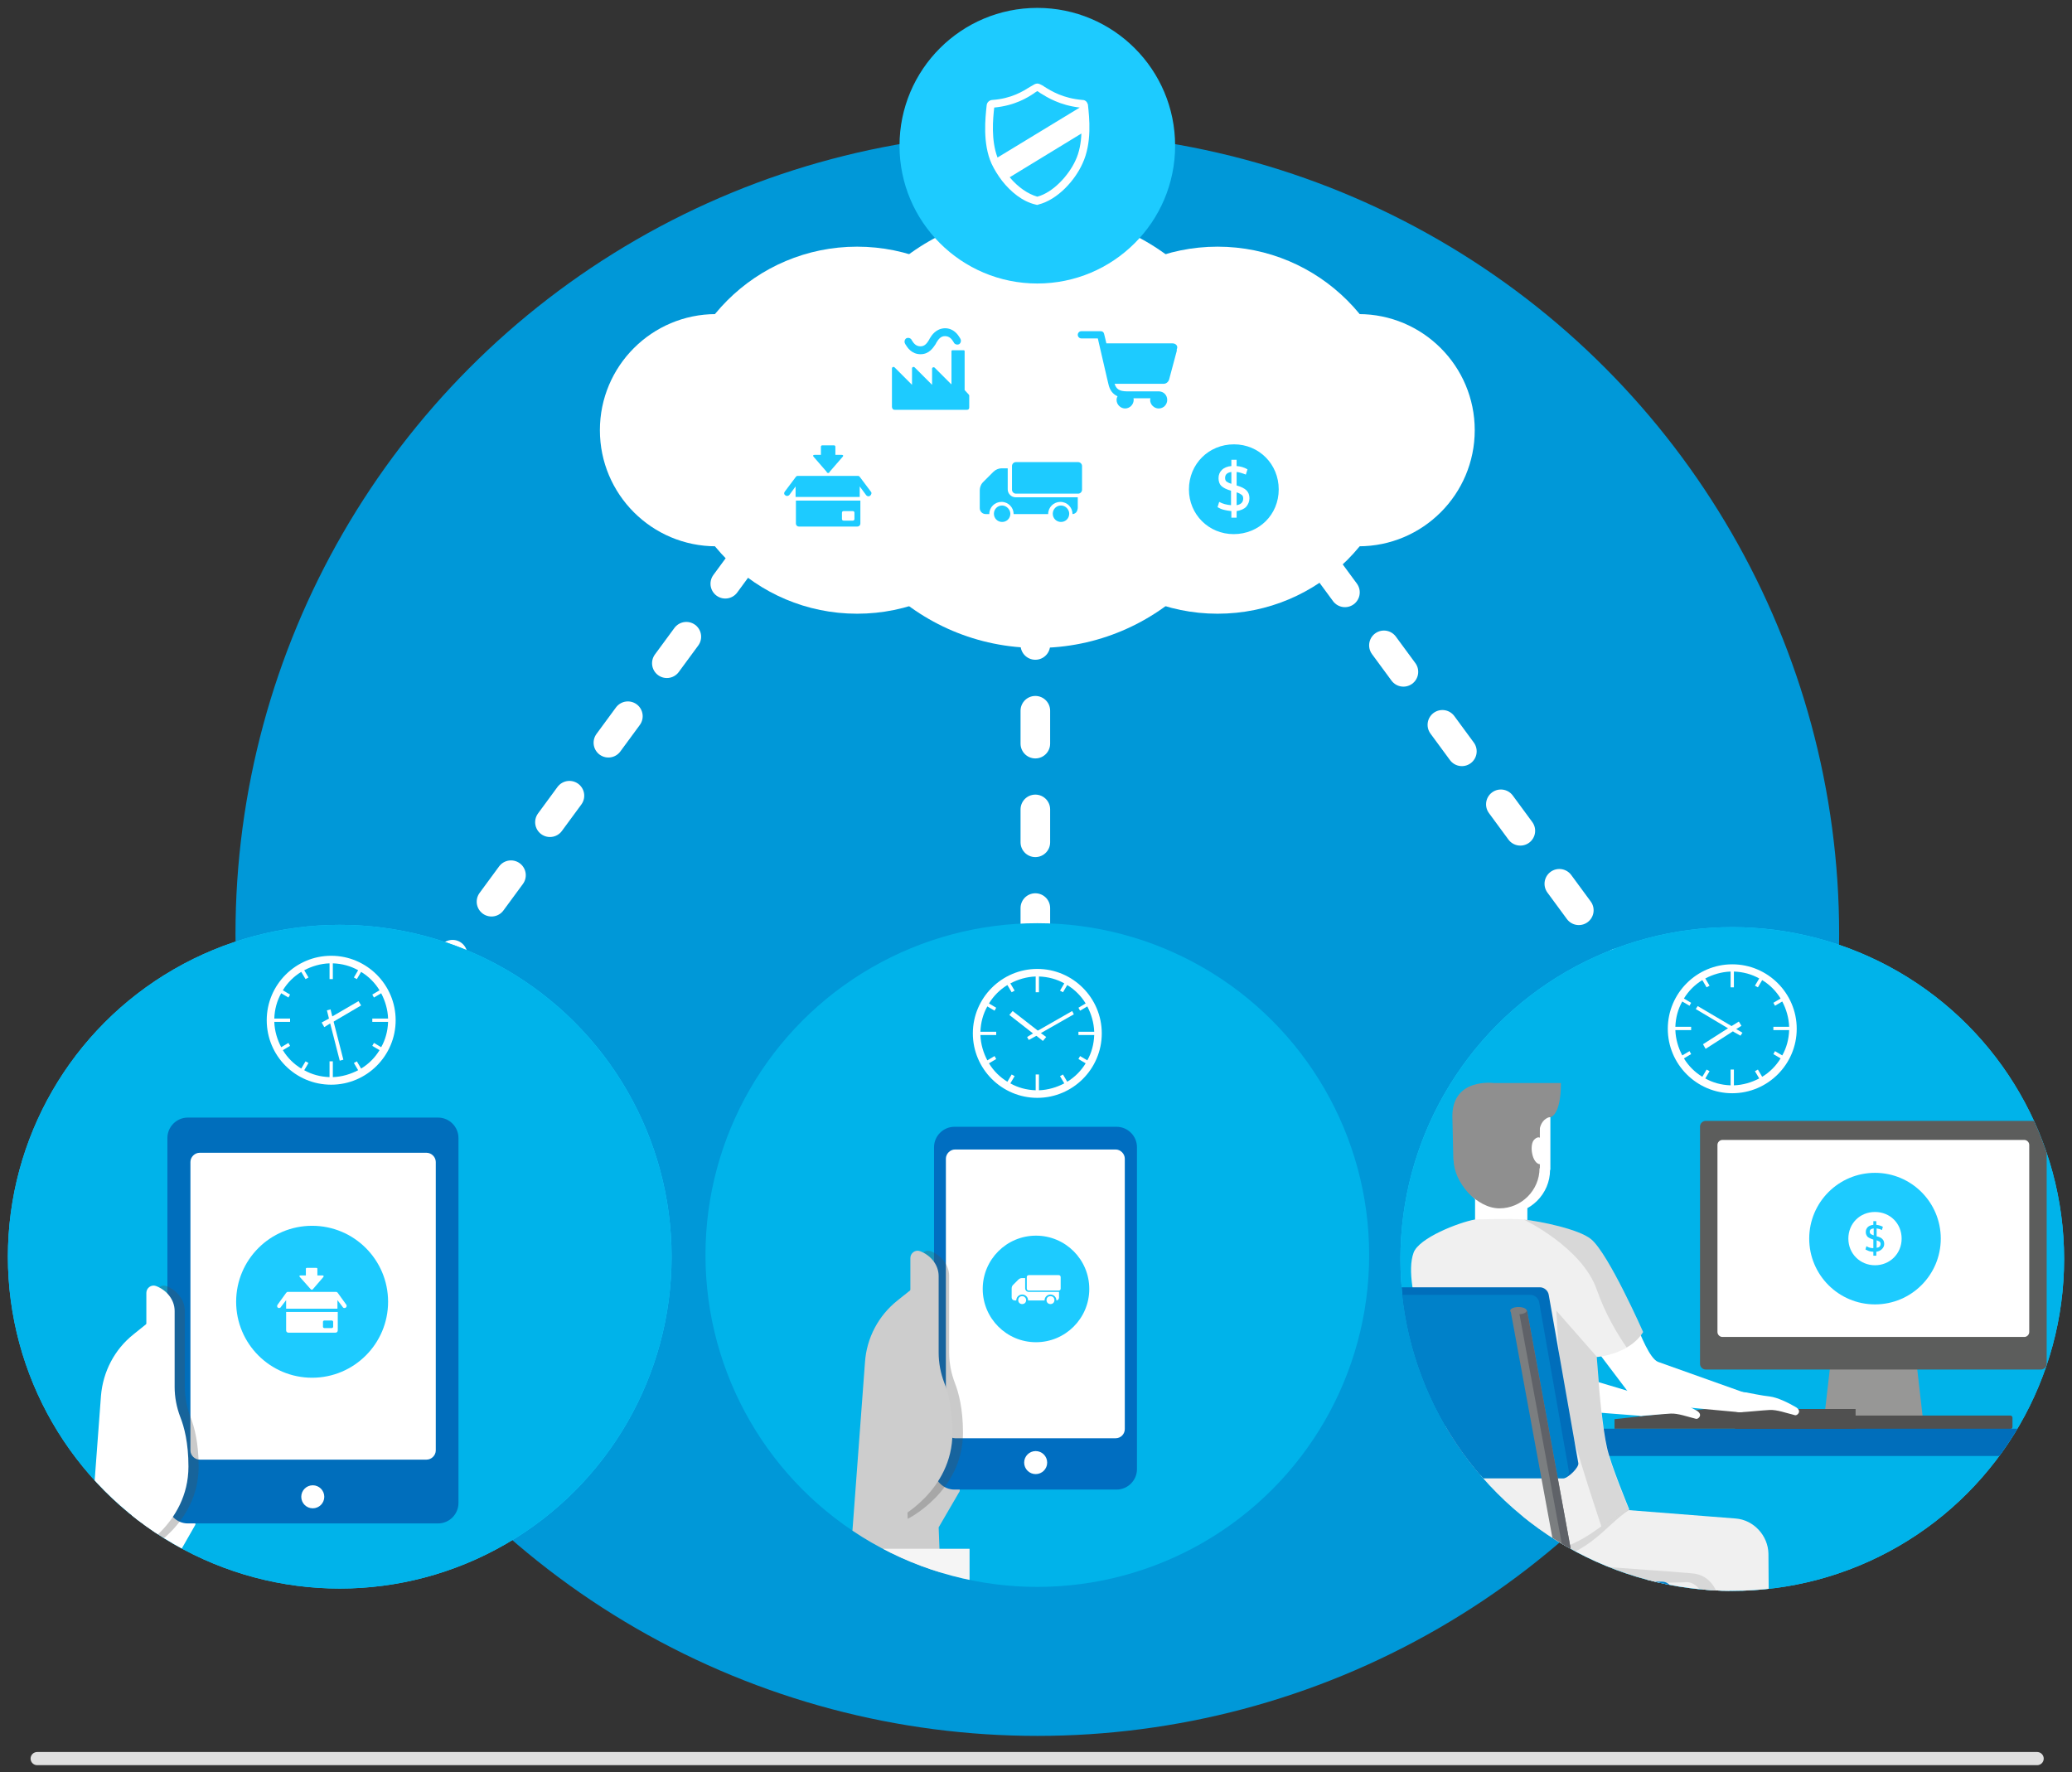 <?xml version="1.0" encoding="utf-8"?>
<!-- Generator: Adobe Illustrator 24.2.1, SVG Export Plug-In . SVG Version: 6.00 Build 0)  -->
<svg version="1.1" id="Layer_1" xmlns="http://www.w3.org/2000/svg" xmlns:xlink="http://www.w3.org/1999/xlink" x="0px" y="0px"
	 viewBox="0 0 630 538.9" style="enable-background:new 0 0 630 538.9;" xml:space="preserve">
<rect x="0" y="0" width="630" height="538.9" fill="#333333" stroke="none"/>
<style type="text/css">
	.st0{fill:#0098D8;}
	.st1{fill:none;stroke:#E0E0E0;stroke-width:4;stroke-linecap:round;stroke-miterlimit:10;}
	.st2{fill:none;stroke:#FFFFFF;stroke-width:9;stroke-linecap:round;stroke-miterlimit:10;stroke-dasharray:10,20;}
	.st3{fill:#FFFFFF;}
	.st4{fill:#1DCBFF;}
	.st5{fill:#00B3EA;}
	.st6{clip-path:url(#SVGID_2_);}
	.st7{fill:#CDCDCD;}
	.st8{fill:#006EC1;}
	.st9{opacity:0.3;fill:#4D4D4D;}
	.st10{fill:#F5F5F5;}
	.st11{clip-path:url(#SVGID_4_);fill:#00B3EA;}
	.st12{clip-path:url(#SVGID_4_);fill:#F0F0F0;}
	.st13{clip-path:url(#SVGID_6_);}
	.st14{fill:#979796;}
	.st15{fill:#5C5D5C;}
	.st16{fill:#505050;}
	.st17{fill:#8F8F8F;}
	.st18{fill:#006EBB;}
	.st19{fill:#D5D5D5;}
	.st20{fill:#F0F0F0;}
	.st21{opacity:0.1;}
	.st22{fill:#0081C9;}
	.st23{fill:#7B7E80;}
	.st24{fill:#5F6268;}
	.st25{clip-path:url(#SVGID_8_);fill:#00B3EA;}
	.st26{clip-path:url(#SVGID_8_);fill:#F0F0F0;}
	.st27{clip-path:url(#SVGID_8_);}
	.st28{fill:#006EBC;}
</style>
<circle class="st0" cx="315.4" cy="284" r="243.8"/>
<line class="st1" x1="619.4" y1="534.7" x2="11.3" y2="534.7"/>
<line class="st2" x1="515.6" y1="325.1" x2="369.5" y2="126.5"/>
<line class="st2" x1="113.9" y1="322.5" x2="258.9" y2="125.3"/>
<line class="st2" x1="314.8" y1="316.1" x2="314.8" y2="164.5"/>
<g>
	<g>
		<g>
			<circle class="st3" cx="217.7" cy="130.8" r="35.3"/>
			<circle class="st3" cx="413.1" cy="130.8" r="35.3"/>
		</g>
		<g>
			<circle class="st3" cx="260.6" cy="130.8" r="55.8"/>
			<circle class="st3" cx="315.4" cy="130.8" r="66.2"/>
			<circle class="st3" cx="370.2" cy="130.8" r="55.8"/>
		</g>
	</g>
	<g>
		<circle class="st4" cx="315.4" cy="44.3" r="41.9"/>
		<g>
			<path class="st3" d="M330.8,31.9c0-0.1,0-0.2-0.1-0.3c-0.2-0.7-0.8-1.2-1.5-1.2c-6-0.5-9.5-2.7-11.6-4c-0.5-0.4-1-0.6-1.4-0.8
				c-0.2-0.1-0.5-0.2-0.8-0.2c-0.3,0-0.5,0.1-0.8,0.2c-0.4,0.2-0.8,0.5-1.4,0.8c-2.1,1.3-5.6,3.6-11.6,4c-0.8,0.1-1.5,0.7-1.6,1.6
				c-0.4,3.8-1.3,11.6,1.5,17.8c0.8,1.7,1.9,3.5,3.2,5.2c2.6,3.3,6.2,6.3,10.2,7.2c0.1,0,0.3,0.1,0.4,0.1c0.1,0,0.3,0,0.4-0.1
				c6-1.5,11.2-7.5,13.4-12.4C332.1,43.5,331.2,35.7,330.8,31.9z M302.3,32.7c6.3-0.6,10.1-3,12.2-4.4l0.1-0.1
				c0.3-0.2,0.6-0.4,0.8-0.5c0.2,0.1,0.5,0.3,0.9,0.6c2.1,1.3,5.9,3.7,12,4.4l-25,15.2C301.3,42.6,301.9,36.2,302.3,32.7z
				 M315.4,59.8c-2.8-0.8-5.8-2.8-8.4-5.9l21.8-13.3c-0.1,2.7-0.6,5.7-1.8,8.2C325,53.2,320.3,58.5,315.4,59.8z"/>
		</g>
	</g>
	<g>
		<path class="st4" d="M356.5,104.4l-20.1,0c-0.2-1-0.5-2-0.7-2.9c-0.1-0.5-0.5-0.8-1-0.8h-5.9c-0.6,0-1.1,0.5-1.1,1.1
			c0,0.6,0.5,1.1,1.1,1.1h5c3.1,13.5,3.2,13.8,3.2,13.8v0c0.4,1.9,1.3,3.1,2.8,3.8c-0.2,0.3-0.3,0.7-0.3,1.1c0,1.4,1.2,2.6,2.6,2.6
			c1.4,0,2.6-1.2,2.6-2.6c0-0.2,0-0.4-0.1-0.5h5.2c0,0.2-0.1,0.3-0.1,0.5c0,1.4,1.2,2.6,2.6,2.6c1.5,0,2.6-1.2,2.6-2.6
			c0-1.4-1-2.5-2.4-2.6c-0.1,0-0.2,0-0.3,0h-9.4c-2.6,0-3.4-0.8-3.9-2.3l14.9,0c0,0,0,0,0,0c0,0,0,0,0,0c0.8,0,1.5-0.6,1.7-1.4
			l2.3-8.6l0-0.2c0-0.1,0-0.2,0-0.3C358.3,105.2,357.5,104.4,356.5,104.4z"/>
		<path class="st4" d="M279.9,107.7c-2.7,0-4-2-4.6-3l-0.1-0.2c-0.3-0.5-0.2-1.2,0.3-1.6c0.5-0.3,1.2-0.2,1.6,0.3l0.1,0.2
			c0.6,1,1.3,1.9,2.7,1.9c1.3,0,2-1,2.6-2l0.2-0.4c0.6-1,1.9-3,4.6-3.1c2.7,0,4,2,4.6,3l0.1,0.2c0.3,0.5,0.2,1.2-0.3,1.6
			c-0.5,0.3-1.2,0.2-1.6-0.3l-0.1-0.2c-0.6-1-1.3-1.9-2.7-1.9c-1.3,0-2,1-2.6,2l-0.2,0.4C283.8,105.6,282.6,107.7,279.9,107.7z
			 M294.5,119.9l-1.2-1.3v-11.8c0-0.2-0.1-0.3-0.3-0.3h-3.4c-0.2,0-0.3,0.1-0.3,0.3v10h-0.1l-5-5c-0.3-0.3-0.8-0.1-0.8,0.3l0,4.9
			l-5.3-5.3c-0.3-0.3-0.8-0.1-0.8,0.3l0,5l-5.3-5.3c-0.3-0.3-0.8-0.1-0.8,0.3v5v1.7v5c0,0.3,0.2,0.9,0.8,0.9h5.2h0.7h5.4v0H294
			c0.4,0,0.7-0.2,0.7-0.7v-3.7C294.7,120.2,294.6,120,294.5,119.9z"/>
		<path class="st4" d="M374.4,143.5v3.6c-0.7-0.2-1.2-0.5-1.5-0.7c-0.3-0.3-0.4-0.6-0.4-1.1C372.5,144.3,373.1,143.7,374.4,143.5z
			 M376,149.7v3.9c1.3-0.2,2-0.9,2-2c0-0.5-0.1-0.8-0.4-1.1C377.2,150.2,376.7,149.9,376,149.7z M388.8,148.8
			c0,7.7-6,13.6-13.7,13.6c-7.6,0-13.6-6-13.6-13.6c0-7.7,6-13.7,13.7-13.7C382.8,135.1,388.8,141.1,388.8,148.8z M379.9,151.5
			c0-1-0.3-1.8-0.9-2.4c-0.6-0.6-1.6-1.1-3-1.5v-4.1c0.9,0.1,1.8,0.4,2.8,0.8l0.5-1.6c-1-0.6-2.1-0.9-3.3-1v-1.9h-1.6v1.9
			c-1.2,0.1-2.2,0.5-2.9,1.2c-0.7,0.7-1,1.5-1,2.5c0,1,0.3,1.8,0.8,2.3c0.6,0.6,1.6,1.1,3,1.5v4.4c-1.3-0.1-2.5-0.4-3.6-1l-0.5,1.6
			c0.5,0.3,1.1,0.6,1.9,0.8c0.7,0.2,1.5,0.3,2.3,0.4v2h1.6v-2c1.2-0.2,2.2-0.6,2.9-1.3C379.5,153.4,379.9,152.5,379.9,151.5z"/>
		<g>
			<path class="st4" d="M325.1,156.2c0,1.4-1.1,2.5-2.5,2.5c-1.4,0-2.5-1.1-2.5-2.5c0-1.4,1.1-2.5,2.5-2.5
				C324,153.7,325.1,154.9,325.1,156.2z M304.7,153.7c-1.4,0-2.5,1.1-2.5,2.5c0,1.4,1.1,2.5,2.5,2.5c1.4,0,2.5-1.1,2.5-2.5
				C307.2,154.9,306,153.7,304.7,153.7z M327.9,151.2c-0.1,0-0.1,0-0.2,0h-18.9c-1.3,0-2.4-1.1-2.4-2.4v-6.4h-2
				c-0.7,0-1.7,0.4-2.3,1l-3.3,3.3c-0.5,0.5-0.9,1.5-0.9,2.3v5.5c0,1,0.8,1.8,1.8,1.8h1.1c0-2.1,1.7-3.7,3.7-3.7
				c2.1,0,3.7,1.7,3.7,3.7h10.5c0-2.1,1.7-3.7,3.7-3.7c2.1,0,3.7,1.7,3.7,3.7c0.4,0,0.8-0.2,1.1-0.5c0.5-0.6,0.5-1.4,0.5-1.5V151.2z
				 M327.8,140.5c0.6,0,1.2,0.5,1.2,1.2v7.2c0,0.6-0.5,1.2-1.2,1.2h-18.9c-0.6,0-1.2-0.5-1.2-1.2v-7.2c0-0.6,0.5-1.2,1.2-1.2H327.8z
				"/>
		</g>
		<g>
			<path class="st4" d="M251.3,143.4L251.3,143.4l0.1,0.2c0.2,0.3,0.6,0.3,0.8,0l0.1-0.2v0l3.9-4.5c0.3-0.3,0.2-0.6-0.3-0.6H254
				v-2.5c0-0.2-0.2-0.4-0.4-0.4H250c-0.2,0-0.4,0.2-0.4,0.4v2.5h-1.9c-0.5,0-0.6,0.3-0.3,0.6L251.3,143.4z"/>
			<path class="st4" d="M248.4,152.2H242v7c0,0.5,0.4,0.9,0.9,0.9h17.8c0.5,0,0.9-0.4,0.9-0.9v-7h-6.3H248.4z M256,155.9
				c0-0.3,0.2-0.5,0.5-0.5h2.8c0.3,0,0.5,0.2,0.5,0.5v1.9c0,0.3-0.2,0.5-0.5,0.5h-2.8c-0.3,0-0.5-0.2-0.5-0.5V155.9z"/>
			<path class="st4" d="M264.8,149.5l-3.3-4.4c0,0-0.1-0.1-0.1-0.1c-0.1-0.2-0.3-0.3-0.5-0.3h-18.4c-0.2,0-0.4,0.1-0.5,0.3
				c0,0-0.1,0.1-0.1,0.1l-3.3,4.4c-0.3,0.4-0.2,0.9,0.2,1.1c0.1,0.1,0.3,0.2,0.5,0.2c0.2,0,0.5-0.1,0.7-0.3l1.9-2.6v3.2h19.5v-3.2
				l2,2.7c0.2,0.2,0.4,0.3,0.7,0.3c0.2,0,0.3-0.1,0.5-0.2C265,150.3,265.1,149.8,264.8,149.5z"/>
		</g>
	</g>
</g>
<g>
	<g>
		<circle class="st5" cx="315.4" cy="381.6" r="100.9"/>
		<g>
			<defs>
				<circle id="SVGID_1_" cx="315.4" cy="381.6" r="100.9"/>
			</defs>
			<clipPath id="SVGID_2_">
				<use xlink:href="#SVGID_1_"  style="overflow:visible;"/>
			</clipPath>
			<g class="st6">
				<path class="st7" d="M285.4,464.4c0,0,6.2-10.7,6.4-11c0.2-0.3,0-73.8,0-73.4c0,0.2-10.7,8.9-18.9,15.4
					c-5.8,4.6-9.4,11.4-9.9,18.8l-3.9,52.4l-1.2,39.5h29.1L285.4,464.4z"/>
				<path class="st8" d="M339.5,452.9h-49.3c-3.4,0-6.2-2.8-6.2-6.2v-97.9c0-3.4,2.8-6.2,6.2-6.2h49.3c3.4,0,6.2,2.8,6.2,6.2v97.9
					C345.7,450.1,342.9,452.9,339.5,452.9z"/>
				<path class="st3" d="M339.2,437.3h-48.8c-1.5,0-2.8-1.3-2.8-2.8v-82.2c0-1.5,1.3-2.8,2.8-2.8h48.8c1.5,0,2.8,1.3,2.8,2.8v82.2
					C342,436,340.8,437.3,339.2,437.3z"/>
				<circle class="st3" cx="314.9" cy="444.7" r="3.5"/>
				<path class="st9" d="M276,461.8c0,0,16.8-8.3,16.8-26.2c0-7.2-1.3-12.2-2.5-15.2c-1.1-2.9-1.7-6-1.7-9.1V388
					c0-3.5-2.5-6.4-5.7-7.6c-1.4-0.5-2.9,0.6-2.9,2.1v19.6c0,1.9-0.5,3.7-1.4,5.3c-1.9,3.2-4.8,8.4-4.7,8.1"/>
				<rect x="253.3" y="470.9" class="st10" width="41.5" height="36.8"/>
				<path class="st7" d="M272.8,461.8c0,0,16.8-8.3,16.8-26.2c0-7.2-1.3-12.2-2.5-15.2c-1.1-2.9-1.7-6-1.7-9.1V388
					c0-3.5-2.5-6.4-5.7-7.6c-1.4-0.5-2.9,0.6-2.9,2.1v19.6c0,1.9-0.5,3.7-1.4,5.3c-1.9,3.2-4.8,8.4-4.7,8.1"/>
			</g>
		</g>
	</g>
	<g>
		<g>
			<path class="st3" d="M315.4,333.8c10.8,0,19.6-8.8,19.6-19.6c0-10.8-8.8-19.6-19.6-19.6c-10.8,0-19.6,8.8-19.6,19.6
				C295.8,325,304.6,333.8,315.4,333.8z M306.3,299.5l1.3,2.2l0.9-0.5l-1.3-2.2c2.3-1.2,4.9-2,7.7-2.1v4.8h1v-4.8
				c2.8,0.1,5.4,0.8,7.7,2.1l-1.3,2.2l0.9,0.5l1.3-2.2c2.3,1.4,4.2,3.3,5.6,5.6l-2.2,1.3l0.5,0.9l2.2-1.3c1.2,2.3,2,4.9,2.1,7.7
				h-4.8l0,1l4.8,0c-0.1,2.8-0.8,5.4-2.1,7.7l-2.2-1.3l-0.5,0.9l2.2,1.3c-1.4,2.3-3.3,4.2-5.6,5.6l-1.3-2.2l-0.9,0.5l1.3,2.2
				c-2.3,1.2-4.9,2-7.7,2.1v-4.8h-1v4.8c-2.8-0.1-5.4-0.8-7.7-2.1l1.3-2.2l-0.9-0.5l-1.3,2.2c-2.3-1.4-4.2-3.3-5.6-5.6l2.2-1.3
				l-0.5-0.9l-2.2,1.3c-1.2-2.3-2-4.9-2.1-7.7l4.8,0l0-1l-4.8,0c0.1-2.8,0.8-5.4,2.1-7.7l2.2,1.3l0.5-0.9l-2.2-1.3
				C302.1,302.8,304,300.9,306.3,299.5z"/>
			<polygon class="st3" points="315.2,315 317.1,316.5 318.1,315.3 316.6,314.2 315.6,313.4 307.9,307.4 306.9,308.6 314.2,314.3 
							"/>
		</g>
		<polygon class="st3" points="316.5,314.1 326.5,308.4 326,307.4 315.5,313.4 314.1,314.2 312.3,315.3 312.8,316.2 315,315 		"/>
	</g>
	<g>
		<circle class="st4" cx="315" cy="391.9" r="16.2"/>
		<g>
			<path class="st3" d="M320.6,395.3c0,0.7-0.5,1.2-1.2,1.2c-0.7,0-1.2-0.5-1.2-1.2c0-0.7,0.5-1.2,1.2-1.2
				C320.1,394.1,320.6,394.6,320.6,395.3z M310.8,394.1c-0.7,0-1.2,0.5-1.2,1.2c0,0.7,0.5,1.2,1.2,1.2c0.7,0,1.2-0.5,1.2-1.2
				C312,394.6,311.4,394.1,310.8,394.1z M322,392.8C322,392.9,321.9,392.9,322,392.8l-9.2,0c-0.6,0-1.1-0.5-1.1-1.1v-3.1h-1
				c-0.4,0-0.8,0.2-1.1,0.5l-1.6,1.6c-0.3,0.3-0.4,0.7-0.4,1.1v2.7c0,0.5,0.4,0.9,0.9,0.9h0.5c0-1,0.8-1.8,1.8-1.8
				c1,0,1.8,0.8,1.8,1.8h5c0-1,0.8-1.8,1.8-1.8c1,0,1.8,0.8,1.8,1.8c0.2,0,0.4-0.1,0.5-0.2c0.3-0.3,0.3-0.7,0.3-0.7V392.8z
				 M321.9,387.7c0.3,0,0.6,0.2,0.6,0.6v3.5c0,0.3-0.2,0.6-0.6,0.6h-9.1c-0.3,0-0.6-0.2-0.6-0.6v-3.5c0-0.3,0.2-0.6,0.6-0.6H321.9z"
				/>
		</g>
	</g>
</g>
<g>
	<g>
		<g>
			<defs>
				<circle id="SVGID_3_" cx="526.7" cy="382.8" r="100.9"/>
			</defs>
			<use xlink:href="#SVGID_3_"  style="overflow:visible;fill:#1DCBFF;"/>
			<clipPath id="SVGID_4_">
				<use xlink:href="#SVGID_3_"  style="overflow:visible;"/>
			</clipPath>
			<circle class="st11" cx="526.7" cy="382.8" r="100.9"/>
			<rect x="440.4" y="485.3" class="st12" width="47.2" height="41.9"/>
		</g>
		<g>
			<defs>
				<circle id="SVGID_5_" cx="526.7" cy="382.8" r="100.9"/>
			</defs>
			<clipPath id="SVGID_6_">
				<use xlink:href="#SVGID_5_"  style="overflow:visible;"/>
			</clipPath>
			<g class="st13">
				<path class="st14" d="M576.1,378.6h-13c-1.4,0-2.6,1-2.7,2.4l-6,52.4c-0.1,0.5,0.4,1,0.9,1h28.7c0.5,0,1-0.5,0.9-1l-6-52.4
					C578.6,379.6,577.5,378.6,576.1,378.6z"/>
				<path class="st15" d="M620.6,340.8h-102c-0.9,0-1.7,0.8-1.7,1.7v72.2c0,0.9,0.8,1.7,1.7,1.7h102c0.9,0,1.7-0.8,1.7-1.7v-72.2
					C622.3,341.6,621.5,340.8,620.6,340.8z"/>
				<path class="st3" d="M615.5,346.6h-91.8c-0.8,0-1.5,0.7-1.5,1.5v56.9c0,0.8,0.7,1.5,1.5,1.5h91.8c0.8,0,1.5-0.7,1.5-1.5v-56.9
					C617,347.3,616.3,346.6,615.5,346.6z"/>
				<path class="st16" d="M611.3,430.4h-83.4c-0.3,0-0.6,0.3-0.6,0.6v2.9c0,0.3,0.3,0.6,0.6,0.6h83.4c0.3,0,0.6-0.3,0.6-0.6V431
					C611.9,430.7,611.6,430.4,611.3,430.4z"/>
				<g>
					<g>
						<path class="st3" d="M471.3,355.7c0,7.3-6,13.3-13.3,13.3c-7.4,0-15.1-8.6-15.1-16l-0.1-13.4h28.6V355.7z"/>
						<path class="st3" d="M464.4,371.9c-5,0.2-10,0.2-15-0.3c-0.3,0-0.6,0-0.9,0v-13.4h15.9V371.9z"/>
						<path class="st17" d="M454.2,329.3h20.4c0,10.2-3.3,10.4-3.3,10.4H454c-4.4,0-4.2,4.2-4.2,4.2l-0.1,0l0,0l-2.1,4.1l2.1,17.2
							c-6.4-3.3-7.8-12.7-7.8-12.7l-0.3-13.1C441.6,327.6,454.2,329.3,454.2,329.3z"/>
						<path class="st17" d="M468.1,355.2c0,6.7-5.5,12.2-12.2,12.2c-6.8,0-13.9-7.9-13.9-14.7l-0.1-14.8h26.3V355.2z"/>
						<path class="st17" d="M471.3,339.6c-3.9,1-3.3,6.2-3.3,6.2l-4.6-8.6l7.2-0.8L471.3,339.6z"/>
						<path class="st3" d="M468.9,346.6l-0.5,7.4c-2.6,0-3.5-6-1.9-7.5C468.1,344.9,468.9,346.6,468.9,346.6z"/>
						<g>
							<g>
								<rect x="384.2" y="434.4" class="st18" width="255.9" height="8.3"/>
							</g>
							<g>
								<polygon class="st16" points="564.2,434.4 490.9,434.4 490.9,431.5 518.5,428.4 564.2,428.4 								"/>
							</g>
							<g>
								<g>
									<g>
										<g>
											<path class="st20" d="M512.8,472.5c0,0-15.2,8.3-11.6,8.4c3.4,0.1,8,2.1,10.7,10.4l20.8,55.7h11.5l-20.5-70.7
												C522,470.9,517.2,469.3,512.8,472.5z"/>
											<path class="st20" d="M441.6,465.9l47.8-11l2.6,4l35.7,2.8c5.5,0.4,9.9,5.2,10,10.7l0.5,74.7h-11.9l-7.3-59.2
												c-0.7-5.4-1.8-6.9-7.2-6.9c0,0-22.5,0.7-42,1c-11.6,0.1-22.1,0.4-26.1-2.4C440.1,477.1,441.6,465.9,441.6,465.9z"/>
											<path class="st21" d="M522.9,487.5c-0.8-5.4-3.9-8.7-8.2-9.1c-1-0.1-0.9-0.2-54.9-4l30.4-16.3l-20.7-0.1l-28.2,6.2
												c0,0-1.4,12.9,2.3,15.4c4.3,2.9,14.6,2.6,26.8,2.4c19.2-0.3,41.7-0.9,41.7-0.9c0,0,5.2-1.3,6.8,7.9l7.3,58.2h5.8
												L522.9,487.5z"/>
										</g>
									</g>
								</g>
								<path class="st21" d="M495.3,459.1l-3.3-0.3l-2.6-4l-36.8,10.5l4.6,11.6c3.8,0,7.9-0.4,11.8-1.4
									C484.4,471.5,487.4,464.5,495.3,459.1z"/>
								<path class="st3" d="M492.3,423.6l8.7,0.9c0,0,4.9,1,7,1.2c2.4,0.3,5.6,1.9,7.7,3.1c2.4,1.3,0.6,2.8,0,2.6
									c-2.8-0.7-5.5-1.7-7.7-1.6c-2.1,0.1-6.9,0.6-9,0.7c-2.4,0.1-6.8-4.4-6.8-4.4L492.3,423.6z"/>
								<path class="st3" d="M500.3,424.5l-31.1-9.3c-2.6-0.9-5.5-6.6-6.6-9.1l-11.1,7.6l8.3,10.3c1.8,2.1,5.5,3.9,8.2,4.1l31,2.4
									c0,0,2.4-0.1,3.1-2.5C503.1,424.3,500.3,424.5,500.3,424.5z"/>
								<g>
									<path class="st3" d="M522.4,422.5l8.7,0.9c0,0,4.9,1,7,1.2c2.4,0.3,5.6,1.9,7.7,3.1c2.4,1.3,0.6,2.8,0,2.6
										c-2.8-0.7-5.5-1.7-7.7-1.6c-2.1,0.1-6.9,0.6-9,0.7c-2.4,0.1-6.8-4.4-6.8-4.4L522.4,422.5z"/>
									<path class="st3" d="M530.3,423.4l-26.1-9.3c-2.6-0.9-5.5-8.6-6.6-11.1l-12.1,7.6l9.3,12.3c1.8,2.1,5.5,3.9,8.2,4.1l26,2.4
										c0,0,2.4-0.1,3.1-2.5C533.2,423.2,530.3,423.4,530.3,423.4z"/>
								</g>
								<path class="st20" d="M485.5,412.6c0,0,9.9-0.7,14.1-7.6c0,0-10.5-23.8-15.8-28.2c-3.7-3.1-15.7-5.5-20.5-6
									c-3.7-0.4-14.9,0-14.9,0c-4.9,0.9-17,5.6-18.6,10.1c-3.8,10.4,7.7,35.8,9.2,46.1c0.8,5.5,0.9,21.7,0.3,27.3
									c-1.1,9.1-2.9,19.2-2.9,19.2s17.2,3.1,32.7-1c15.3-4,16.2-8.9,26.3-13.5c0,0-5.8-14-6.8-18.9
									C487.3,434.4,486.3,423.6,485.5,412.6z"/>
								<path class="st21" d="M485.5,412.5l-12.3-14c0.4,7.7,1.3,21.5,2.3,27.1c1.6,8.8,9.1,31.6,11.4,38.5c2.4-1.7,4.8-3.4,8.4-5
									c0,0-5.8-14-6.8-18.9C487.2,434.2,486.2,423.4,485.5,412.5z"/>
							</g>
							<path class="st21" d="M485.5,392.1c2.6,7.5,6.4,13.7,9.1,17.6c1.9-1.1,3.7-2.6,5-4.7c0,0-10.5-23.8-15.8-28.2
								c-3.7-3.1-15.7-5.5-20.5-6C463.3,370.8,481,379.2,485.5,392.1z"/>
							<g>
								<g>
									<path class="st18" d="M418.7,447.2l-12.4-52.2c-0.2-1.2,3.6-3.6,4.9-3.6h57c1.3,0,2.5,1,2.7,2.3l9,51.2
										c0.2,1.3-3.1,4.5-4.4,4.5L418.7,447.2z"/>
									<path class="st22" d="M475.1,449.5h-57.2c-1.3,0-2.5-1-2.7-2.3l-9-51.2c-0.2-1.3,0.6-2.3,1.9-2.3h57.2c1.3,0,2.5,1,2.7,2.3
										l9,51.2C477.2,448.5,476.4,449.5,475.1,449.5z"/>
								</g>
								<g>
									<path class="st22" d="M479.8,487.4h-58.6c-1.6,0-3-1.3-3-3v-0.5c0-1.6,1.3-3,3-3h58.6c1.6,0,3,1.3,3,3v0.5
										C482.8,486.1,481.4,487.4,479.8,487.4z"/>
								</g>
								<g>
									<path class="st22" d="M505.4,487.4h-24.8c-1.6,0-3-1.3-3-3v-0.5c0-1.6,1.3-3,3-3h24.8c1.6,0,3,1.3,3,3v0.5
										C508.3,486.1,507,487.4,505.4,487.4z"/>
								</g>
								<g>
									<path class="st23" d="M431.1,487.4c-3.3,0-6.9-2.4-6.9-5.3v-0.2l-15.3-83.4h-5l15.4,83.7c0.1,5.6,5.9,10.2,11.9,10.2h10.7
										v-5.1H431.1z"/>
									<path class="st24" d="M431.1,487.4c-3.3,0-6.9-2.4-6.9-5.3v-0.2l-15.3-83.4h-2.5l15.4,83.5c0,4.3,4.8,7.8,9.4,7.8h10.7
										v-2.5H431.1z"/>
								</g>
								<g>
									<g>
										<path class="st23" d="M417.2,555.5l7.4-57.4l0-0.3c0-2.9,2.7-5.3,5.9-5.3h10.7c3.3,0,5.9,2.4,5.9,5.3v0.2l7.4,57.6h5
											l-7.4-57.9c-0.1-5.6-4.9-10.2-10.9-10.2h-10.7c-5.9,0-10.8,4.6-10.9,10.2l-7.4,57.9H417.2z"/>
									</g>
									<path class="st24" d="M441.2,489.9h-10.7c-4.6,0-8.4,3.5-8.4,7.8l-7.4,57.7h2.5l7.4-57.4l0-0.3c0-2.9,2.7-5.3,5.9-5.3h10.7
										c3.3,0,5.9,2.4,5.9,5.3v0.2l7.4,57.6h2.5l-7.4-57.7C449.6,493.4,445.9,489.9,441.2,489.9z"/>
								</g>
								<g>
									<path class="st23" d="M486.5,487.4c-3.3,0-6.9-2.4-6.9-5.3v-0.2l-15.3-83.4h-5l15.4,83.7c0.1,5.6,5.9,10.2,11.9,10.2h10.7
										v-5.1H486.5z"/>
									<path class="st24" d="M486.5,487.4c-3.3,0-6.9-2.4-6.9-5.3v-0.2l-15.3-83.4h-2.5l15.4,83.5c0,4.3,4.8,7.8,9.4,7.8h10.7
										v-2.5H486.5z"/>
								</g>
								<g>
									<g>
										<path class="st23" d="M472.8,555.5l7.4-57.4l0-0.3c0-2.9,2.7-5.3,5.9-5.3h10.7c3.3,0,5.9,2.4,5.9,5.3v0.2l7.4,57.6h5
											l-7.4-57.9c-0.1-5.6-4.9-10.2-10.9-10.2h-10.7c-5.9,0-10.8,4.6-10.9,10.2l-7.4,57.9H472.8z"/>
									</g>
									<path class="st24" d="M496.8,489.9h-10.7c-4.6,0-8.4,3.5-8.4,7.8l-7.4,57.7h2.5l7.4-57.4l0-0.3c0-2.9,2.7-5.3,5.9-5.3h10.7
										c3.3,0,5.9,2.4,5.9,5.3v0.2l7.4,57.6h2.5l-7.4-57.7C505.2,493.4,501.5,489.9,496.8,489.9z"/>
								</g>
								<path class="st23" d="M408.8,398.5c0,0.6-1.1,1.1-2.5,1.1c-1.4,0-2.5-0.5-2.5-1.1c0-0.6,1.1-1.1,2.5-1.1
									C407.7,397.4,408.8,397.9,408.8,398.5z"/>
								<path class="st23" d="M464.2,398.5c0,0.6-1.1,1.1-2.5,1.1c-1.4,0-2.5-0.5-2.5-1.1c0-0.6,1.1-1.1,2.5-1.1
									C463.1,397.4,464.2,397.9,464.2,398.5z"/>
							</g>
						</g>
					</g>
				</g>
			</g>
		</g>
	</g>
	<g>
		<g>
			<path class="st3" d="M526.7,332.4c10.8,0,19.6-8.8,19.6-19.6c0-10.8-8.8-19.6-19.6-19.6c-10.8,0-19.6,8.8-19.6,19.6
				C507.1,323.6,515.9,332.4,526.7,332.4z M517.6,298l1.3,2.2l0.9-0.5l-1.3-2.2c2.3-1.2,4.9-2,7.7-2.1v4.8h1v-4.8
				c2.8,0.1,5.4,0.8,7.7,2.1l-1.3,2.2l0.9,0.5l1.3-2.2c2.3,1.4,4.2,3.3,5.6,5.6l-2.2,1.3l0.5,0.9l2.2-1.3c1.2,2.3,2,4.9,2.1,7.7
				h-4.8l0,1l4.8,0c-0.1,2.8-0.8,5.4-2.1,7.7l-2.2-1.3l-0.5,0.9l2.2,1.3c-1.4,2.3-3.3,4.2-5.6,5.6l-1.3-2.2l-0.9,0.5l1.3,2.2
				c-2.3,1.2-4.9,2-7.7,2.1v-4.8h-1v4.8c-2.8-0.1-5.4-0.8-7.7-2.1l1.3-2.2l-0.9-0.5l-1.3,2.2c-2.3-1.4-4.2-3.3-5.6-5.6l2.2-1.3
				l-0.5-0.9l-2.2,1.3c-1.2-2.3-2-4.9-2.1-7.7l4.8,0l0-1l-4.8,0c0.1-2.8,0.8-5.4,2.1-7.7l2.2,1.3l0.5-0.9l-2.2-1.3
				C513.4,301.3,515.3,299.4,517.6,298z"/>
			<polygon class="st3" points="527.4,313.2 529.5,311.9 528.7,310.6 527.1,311.6 526.1,312.2 517.8,317.5 518.6,318.9 526.4,313.9 
							"/>
		</g>
		<polygon class="st3" points="526.2,311.8 516.2,305.9 515.6,306.8 526,313 527.4,313.9 529.2,314.9 529.8,314 527.6,312.7 		"/>
	</g>
	<g>
		<circle class="st4" cx="570.1" cy="376.6" r="20"/>
		<path class="st3" d="M569.7,373.5v2.1c-0.4-0.1-0.7-0.3-0.9-0.4c-0.2-0.2-0.3-0.4-0.3-0.7C568.5,373.9,568.9,373.6,569.7,373.5z
			 M570.6,377.1v2.3c0.8-0.1,1.2-0.5,1.2-1.2c0-0.3-0.1-0.5-0.3-0.7C571.3,377.4,571,377.3,570.6,377.1z M578.2,376.6
			c0,4.6-3.6,8.1-8.1,8.1c-4.5,0-8.1-3.5-8.1-8.1c0-4.6,3.5-8.1,8.1-8.1C574.7,368.5,578.2,372,578.2,376.6z M572.9,378.2
			c0-0.6-0.2-1.1-0.5-1.4c-0.3-0.4-0.9-0.7-1.8-0.9v-2.4c0.5,0.1,1.1,0.2,1.6,0.5l0.3-1c-0.6-0.3-1.2-0.5-2-0.6v-1.1h-0.9v1.1
			c-0.7,0.1-1.3,0.3-1.7,0.7c-0.4,0.4-0.6,0.9-0.6,1.5c0,0.6,0.2,1,0.5,1.4c0.3,0.3,0.9,0.6,1.8,0.9v2.6c-0.8,0-1.5-0.2-2.1-0.6
			l-0.3,1c0.3,0.2,0.7,0.3,1.1,0.5c0.4,0.1,0.9,0.2,1.3,0.2v1.2h0.9v-1.2c0.7-0.1,1.3-0.4,1.7-0.8
			C572.7,379.3,572.9,378.8,572.9,378.2z"/>
	</g>
</g>
<g>
	<g>
		<defs>
			<circle id="SVGID_7_" cx="103.3" cy="382.1" r="100.9"/>
		</defs>
		<use xlink:href="#SVGID_7_"  style="overflow:visible;fill:#1DCBFF;"/>
		<clipPath id="SVGID_8_">
			<use xlink:href="#SVGID_7_"  style="overflow:visible;"/>
		</clipPath>
		<circle class="st25" cx="103.3" cy="382.1" r="100.9"/>
		<rect x="16.9" y="484.6" class="st26" width="47.2" height="41.9"/>
		<g class="st27">
			<path class="st3" d="M53.1,474.6c0,0,6.1-10.6,6.3-11s0-73.6,0-73.2c0,0.2-10.7,8.8-18.8,15.3c-5.8,4.6-9.3,11.4-9.9,18.7
				l-3.9,52.3l-1.2,39.3h29L53.1,474.6z"/>
			<path class="st28" d="M133.2,463.2H57.1c-3.4,0-6.2-2.8-6.2-6.2V346c0-3.4,2.8-6.2,6.2-6.2h76.1c3.4,0,6.2,2.8,6.2,6.2v111
				C139.4,460.4,136.6,463.2,133.2,463.2z"/>
			<path class="st3" d="M129.7,443.8h-69c-1.5,0-2.8-1.3-2.8-2.8v-87.7c0-1.5,1.3-2.8,2.8-2.8h69c1.5,0,2.8,1.3,2.8,2.8V441
				C132.5,442.5,131.2,443.8,129.7,443.8z"/>
			<circle class="st3" cx="95.1" cy="455.1" r="3.5"/>
			<path class="st9" d="M43.7,472c0,0,16.7-8.3,16.7-26.1c0-7.2-1.3-12.1-2.5-15.1c-1.1-2.9-1.7-6-1.7-9.1v-23.1
				c0-3.5-2.5-6.4-5.7-7.6c-1.4-0.5-2.9,0.6-2.9,2.1v19.5c0,1.9-0.5,3.7-1.4,5.3c-1.8,3.2-4.8,8.4-4.6,8"/>
			<path class="st3" d="M40.6,472c0,0,16.7-8.3,16.7-26.1c0-7.2-1.3-12.1-2.5-15.1c-1.1-2.9-1.7-6-1.7-9.1v-23.1
				c0-3.5-2.5-6.4-5.7-7.6c-1.4-0.5-2.9,0.6-2.9,2.1v19.5c0,1.9-0.5,3.7-1.4,5.3c-1.8,3.2-4.8,8.4-4.6,8"/>
		</g>
	</g>
	<g>
		<g>
			<path class="st3" d="M100.7,329.8c10.8,0,19.6-8.8,19.6-19.6c0-10.8-8.8-19.6-19.6-19.6c-10.8,0-19.6,8.8-19.6,19.6
				C81.1,321,89.8,329.8,100.7,329.8z M91.6,295.5l1.3,2.2l0.9-0.5l-1.3-2.2c2.3-1.2,4.9-2,7.7-2.1v4.8h1v-4.8
				c2.8,0.1,5.4,0.8,7.7,2.1l-1.3,2.2l0.9,0.5l1.3-2.2c2.3,1.4,4.2,3.3,5.6,5.6l-2.2,1.3l0.5,0.9l2.2-1.3c1.2,2.3,2,4.9,2.1,7.7
				h-4.8l0,1l4.8,0c-0.1,2.8-0.8,5.4-2.1,7.7l-2.2-1.3l-0.5,0.9l2.2,1.3c-1.4,2.3-3.3,4.2-5.6,5.6l-1.3-2.2l-0.9,0.5l1.3,2.2
				c-2.3,1.2-4.9,2-7.7,2.1v-4.8h-1v4.8c-2.8-0.1-5.4-0.8-7.7-2.1l1.3-2.2l-0.9-0.5l-1.3,2.2c-2.3-1.4-4.2-3.3-5.6-5.6l2.2-1.3
				l-0.5-0.9l-2.2,1.3c-1.2-2.3-2-4.9-2.1-7.7l4.8,0l0-1l-4.8,0c0.1-2.8,0.8-5.4,2.1-7.7l2.2,1.3l0.5-0.9l-2.2-1.3
				C87.4,298.8,89.3,296.9,91.6,295.5z"/>
			<polygon class="st3" points="100,309.7 97.8,310.9 98.6,312.3 100.2,311.3 101.3,310.7 109.8,305.7 109,304.4 101.1,309 			"/>
		</g>
		<polygon class="st3" points="100.4,311.2 103.3,322.5 104.4,322.2 101.4,310.5 101,308.9 100.5,306.9 99.4,307.2 100,309.6 		"/>
	</g>
	<g>
		<g>
			<circle class="st4" cx="94.9" cy="395.8" r="23.1"/>
		</g>
		<g>
			<path class="st3" d="M94.4,391.9L94.4,391.9l0.1,0.1c0.2,0.2,0.5,0.2,0.6,0l0.1-0.1v0l3.1-3.6c0.2-0.3,0.1-0.5-0.2-0.5h-1.6v-2
				c0-0.2-0.1-0.3-0.3-0.3h-2.9c-0.2,0-0.3,0.1-0.3,0.3v2h-1.6c-0.4,0-0.5,0.2-0.2,0.5L94.4,391.9z"/>
			<path class="st3" d="M92.1,398.9H87v5.6c0,0.4,0.3,0.7,0.7,0.7H102c0.4,0,0.7-0.3,0.7-0.7v-5.6h-5.1H92.1z M98.2,401.9
				c0-0.2,0.2-0.4,0.4-0.4h2.3c0.2,0,0.4,0.2,0.4,0.4v1.5c0,0.2-0.2,0.4-0.4,0.4h-2.3c-0.2,0-0.4-0.2-0.4-0.4V401.9z"/>
			<path class="st3" d="M105.3,396.7l-2.6-3.6c0,0,0-0.1-0.1-0.1c-0.1-0.1-0.2-0.2-0.4-0.2H87.5c-0.2,0-0.3,0.1-0.4,0.2
				c0,0,0,0-0.1,0.1l-2.6,3.6c-0.2,0.3-0.2,0.7,0.1,0.9c0.1,0.1,0.3,0.1,0.4,0.1c0.2,0,0.4-0.1,0.5-0.3l1.6-2.1v2.6h15.6v-2.6
				l1.6,2.1c0.1,0.2,0.3,0.3,0.5,0.3c0.1,0,0.3,0,0.4-0.1C105.4,397.4,105.5,397,105.3,396.7z"/>
		</g>
	</g>
</g>
</svg>
